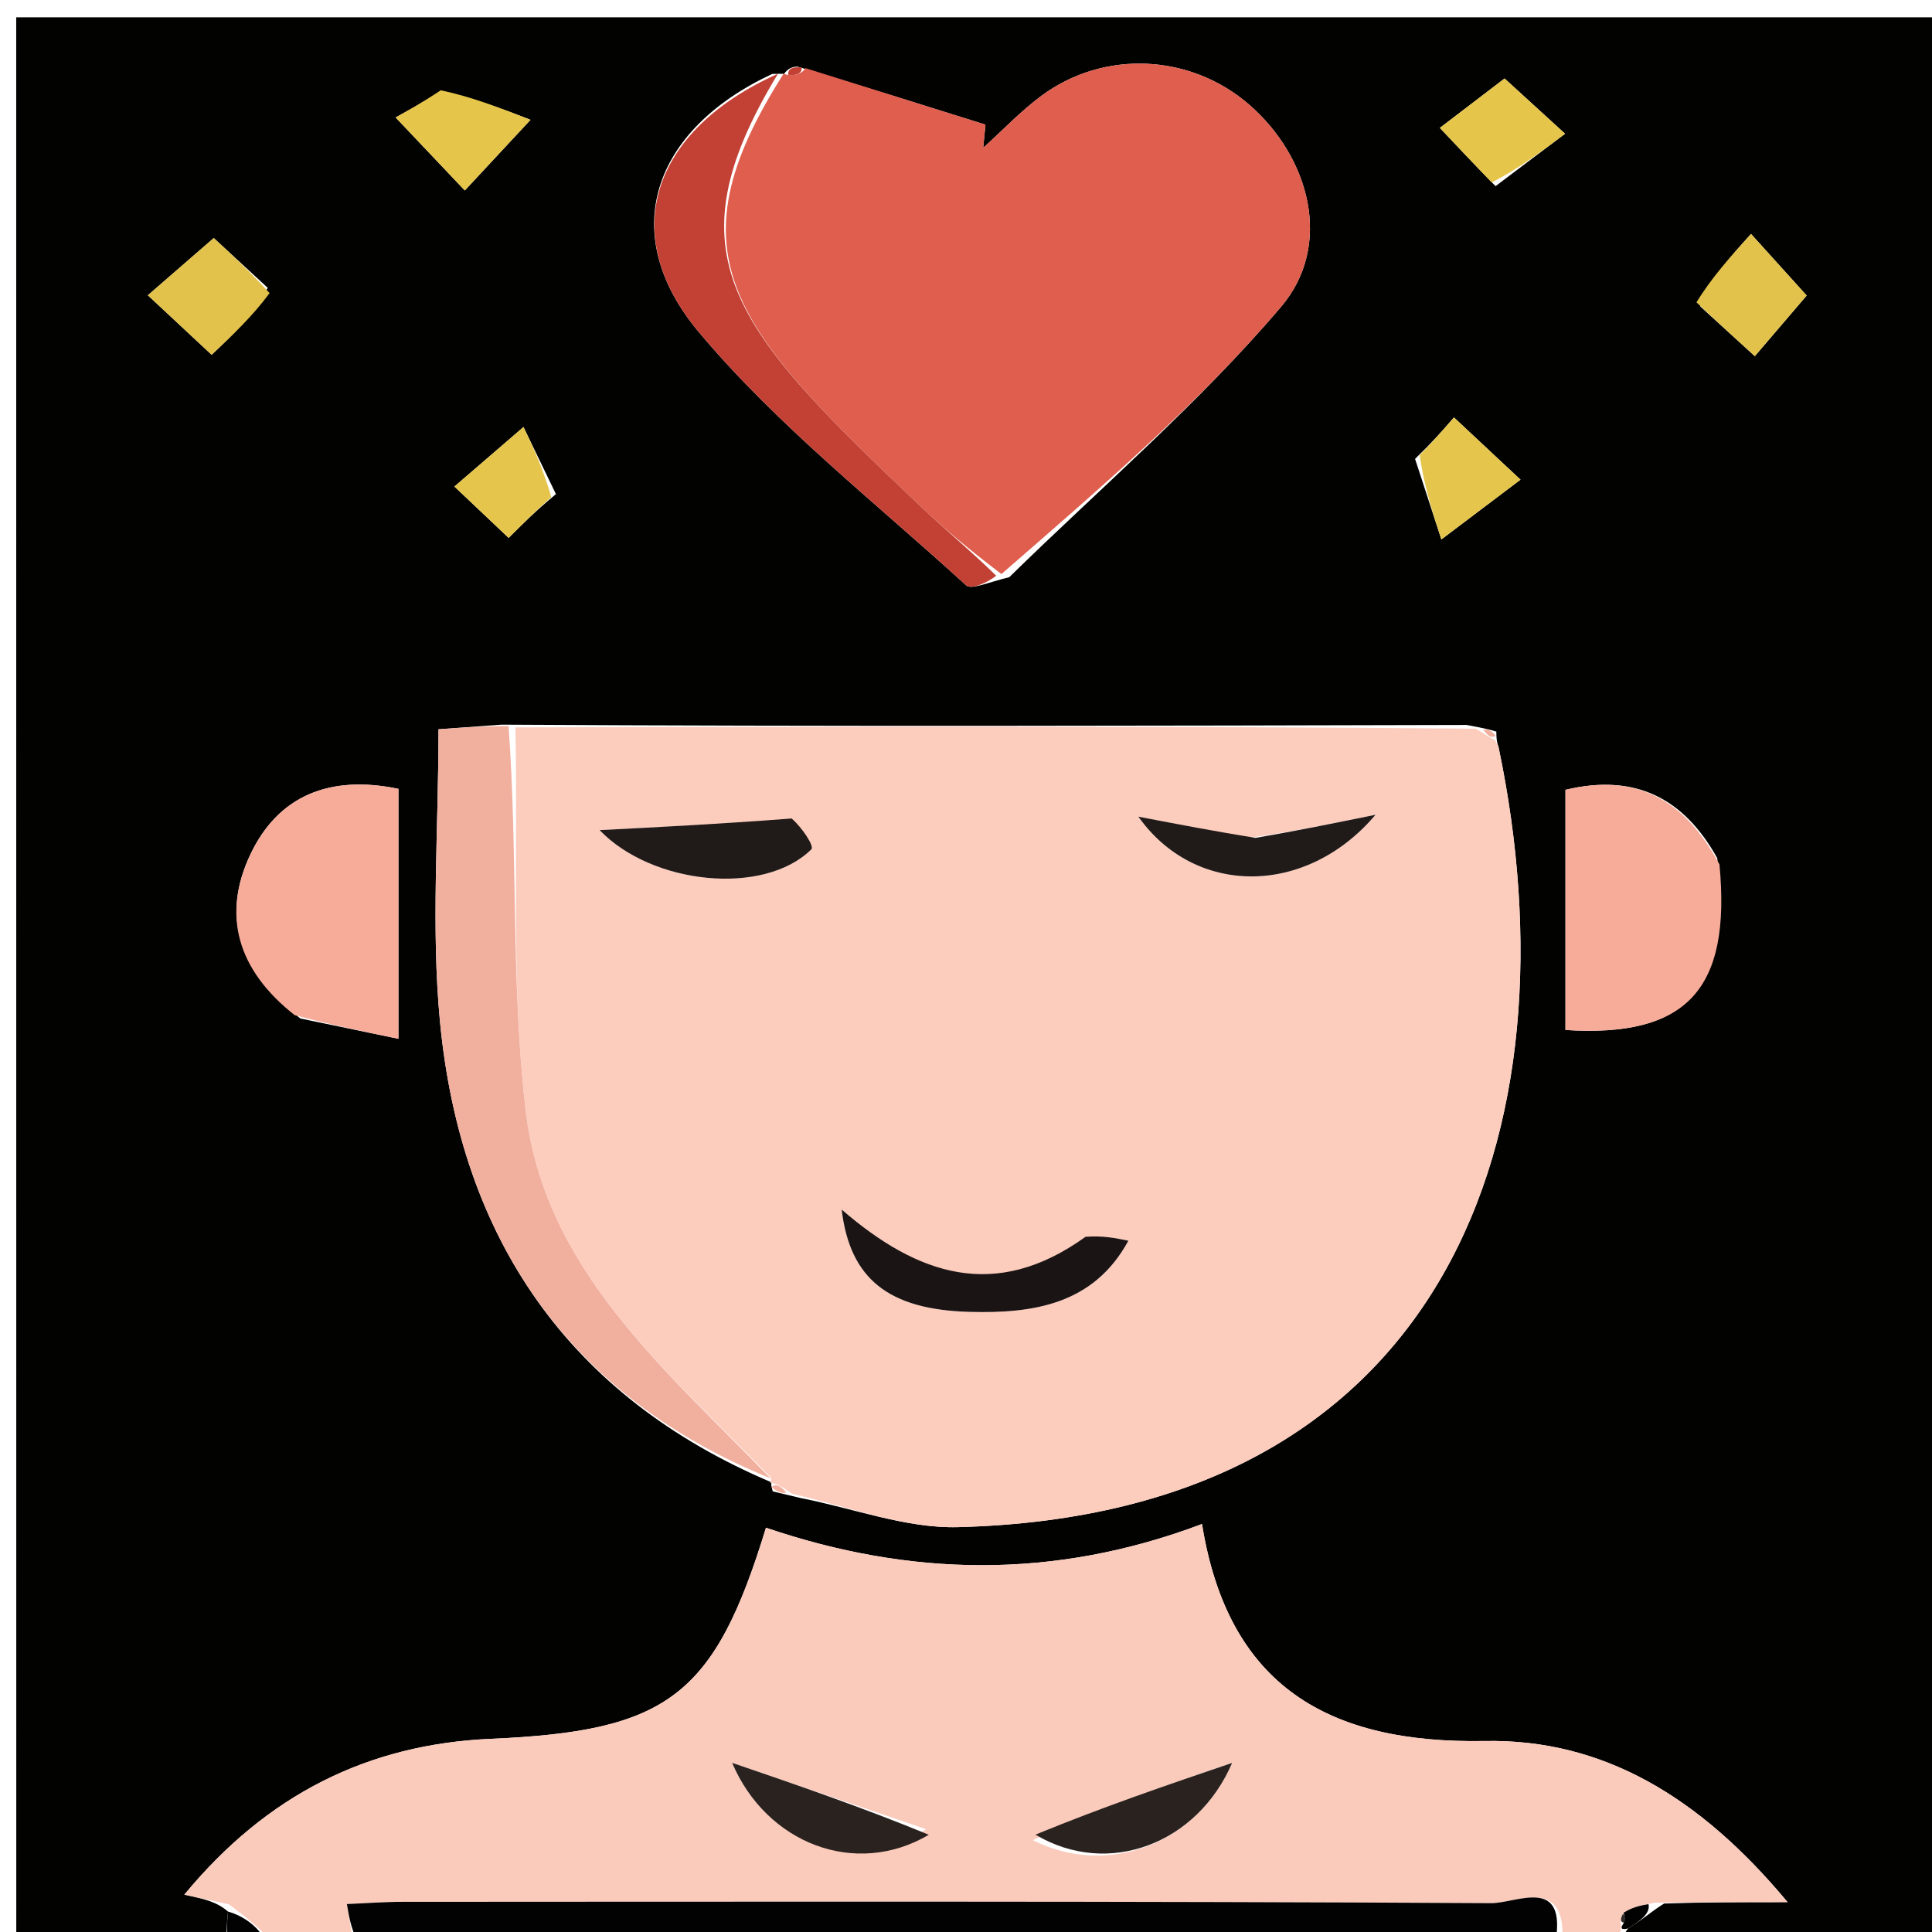 <?xml version="1.0" encoding="UTF-8"?> <svg xmlns="http://www.w3.org/2000/svg" xmlns:xlink="http://www.w3.org/1999/xlink" version="1.1" id="Layer_1" x="0px" y="0px" width="100%" viewBox="0 0 120 120" xml:space="preserve"> <path fill="#020201" opacity="1" stroke="none" d=" M14,121 C9.672,121 5.343,121 1.011,121 C1.007,81.05 1.007,41.099 1.007,1.075 C40.905,1.075 80.811,1.075 120.858,1.075 C120.858,41 120.858,81 120.858,121 C114.925,121 108.932,121 101.903,120.999 C100.795,120.632 100.723,120.266 101.127,119.78 C102.056,119.213 102.507,118.766 103.358,118.232 C105.919,118.145 108.08,118.145 111.029,118.145 C105.566,111.578 99.54,108.003 92.227,108.137 C82.534,108.316 76.282,104.744 74.658,94.66 C65.411,98.148 56.471,97.915 47.576,94.89 C44.373,105.371 41.454,107.525 30.506,108.001 C22.876,108.333 16.6,111.444 11.449,117.682 C12.679,117.947 13.45,118.113 14.161,118.73 C14.068,119.788 14.034,120.394 14,121 M48.693,4.599 C48.693,4.599 48.679,4.566 47.962,4.593 C40.523,8.067 38.264,14.509 43.417,20.641 C48.288,26.438 54.379,31.215 60.01,36.356 C60.329,36.648 61.347,36.175 62.686,35.851 C68.363,30.294 74.446,25.083 79.569,19.056 C82.818,15.234 81.357,9.779 77.6,6.51 C73.956,3.34 68.576,3.067 64.68,5.954 C63.388,6.912 62.267,8.101 61.068,9.184 C61.115,8.704 61.162,8.224 61.209,7.743 C57.483,6.573 53.758,5.402 49.547,4.14 C49.181,4.132 48.908,4.288 48.693,4.599 M48,92.634 C48.331,92.712 48.662,92.789 49.765,93.054 C53.008,93.686 56.267,94.935 59.493,94.853 C90.047,94.077 98.033,70.061 93.081,46.422 C93.049,46.265 92.938,46.124 92.94,45.441 C92.636,45.349 92.332,45.257 91.096,45.028 C71.402,45.078 51.709,45.129 31.158,45.01 C29.911,45.101 28.665,45.193 27.236,45.297 C27.236,51.61 26.764,57.599 27.331,63.489 C28.623,76.883 35.29,86.723 47.931,92.076 C47.931,92.076 47.839,92.106 48,92.634 M18.66,63.261 C20.626,63.668 22.592,64.075 24.747,64.521 C24.747,58.84 24.747,53.935 24.747,48.997 C20.5,48.111 17.261,49.402 15.523,53.133 C13.806,56.819 14.699,60.215 18.66,63.261 M106.662,53.302 C104.587,49.574 101.572,48.021 97.234,49.057 C97.234,54.177 97.234,59.082 97.234,63.974 C104.723,64.45 107.54,61.518 106.662,53.302 M16.629,17.877 C15.466,16.804 14.303,15.732 13.277,14.785 C11.827,16.044 10.504,17.193 9.183,18.34 C10.656,19.714 11.932,20.906 13.144,22.037 C14.5,20.759 15.679,19.647 16.629,17.877 M105.601,19.027 C106.662,19.994 107.723,20.962 108.995,22.122 C110.137,20.786 111.257,19.476 112.216,18.355 C111.203,17.234 110.034,15.94 108.759,14.53 C107.485,15.939 106.312,17.235 105.601,19.027 M92.891,11.562 C94.318,10.486 95.745,9.41 97.21,8.307 C95.637,6.87 94.378,5.72 93.452,4.875 C92.198,5.832 90.804,6.897 89.432,7.944 C90.644,9.228 91.529,10.166 92.891,11.562 M27.153,5.861 C26.171,6.408 25.188,6.954 24.573,7.296 C26.453,9.28 27.559,10.447 28.87,11.83 C29.917,10.705 31.098,9.434 32.951,7.443 C30.942,6.659 29.271,6.007 27.153,5.861 M87.892,28.502 C88.466,30.259 89.039,32.016 89.526,33.505 C91.557,31.971 92.988,30.89 94.441,29.793 C92.826,28.283 91.577,27.115 90.308,25.928 C89.544,26.806 89.004,27.427 87.892,28.502 M34.53,30.689 C33.724,29.021 32.917,27.353 32.515,26.522 C30.932,27.887 29.617,29.02 28.225,30.22 C29.19,31.134 30.42,32.299 31.593,33.41 C32.548,32.456 33.246,31.759 34.53,30.689 z"></path> <path fill="#FACABB" opacity="1" stroke="none" d=" M100.651,119.899 C100.723,120.266 100.795,120.632 101.434,120.999 C100.286,121 98.571,121 97.022,120.754 C97.376,116.442 94.205,118.218 92.623,118.209 C70.088,118.079 47.552,118.118 25.017,118.126 C23.86,118.127 22.703,118.216 21.547,118.264 C21.698,119.176 21.849,120.088 22,121 C20.286,121 18.571,121 17.014,120.759 C16.188,119.772 15.204,119.025 14.221,118.279 C13.45,118.113 12.679,117.947 11.449,117.682 C16.6,111.444 22.876,108.333 30.506,108.001 C41.454,107.525 44.373,105.371 47.576,94.89 C56.471,97.915 65.411,98.148 74.658,94.66 C76.282,104.744 82.534,108.316 92.227,108.137 C99.54,108.003 105.566,111.578 111.029,118.145 C108.08,118.145 105.919,118.145 102.789,118.182 C101.495,118.415 101.168,118.61 100.796,118.886 C100.631,119.187 100.632,119.404 100.705,119.678 C100.654,119.74 100.651,119.899 100.651,119.899 M64.147,114.298 C68.845,116.653 74.378,114.51 76.529,109.488 C72.512,110.862 68.495,112.235 64.147,114.298 M57.526,113.616 C53.509,112.24 49.491,110.864 45.471,109.496 C47.6,114.5 53.135,116.65 57.526,113.616 z"></path> <path fill="#030202" opacity="1" stroke="none" d=" M22.469,121 C21.849,120.088 21.698,119.176 21.547,118.264 C22.703,118.216 23.86,118.127 25.017,118.126 C47.552,118.118 70.088,118.079 92.623,118.209 C94.205,118.218 97.376,116.442 96.593,120.754 C71.646,121 47.292,121 22.469,121 z"></path> <path fill="#030202" opacity="1" stroke="none" d=" M14.161,118.73 C15.204,119.025 16.188,119.772 16.586,120.759 C15.556,121 15.111,121 14.333,121 C14.034,120.394 14.068,119.788 14.161,118.73 z"></path> <path fill="#FCCCBD" opacity="1" stroke="none" d=" M92.864,45.975 C92.938,46.124 93.049,46.265 93.081,46.422 C98.033,70.061 90.047,94.077 59.493,94.853 C56.267,94.935 53.008,93.686 49.221,92.783 C48.452,92.265 48.172,92.13 47.839,92.106 C47.839,92.106 47.931,92.076 47.879,91.778 C41.247,84.982 33.798,78.803 32.647,68.963 C31.729,61.118 32.175,53.113 32.015,45.179 C51.709,45.129 71.402,45.078 91.666,45.264 C92.411,45.705 92.62,45.863 92.864,45.975 M67.149,77.065 C61.81,80.858 56.987,79.196 52.277,75.127 C52.789,79.441 55.198,81.347 60.225,81.483 C64.143,81.59 67.924,81.041 70.085,77.064 C69.29,76.901 68.496,76.738 67.149,77.065 M77.588,52.044 C75.434,51.631 73.281,51.217 70.706,50.723 C74.205,55.668 81.108,55.716 85.437,50.607 C82.615,51.18 80.491,51.611 77.588,52.044 M48.822,50.969 C44.931,51.167 41.041,51.366 37.243,51.56 C40.481,54.94 47.426,55.681 50.397,52.753 C50.589,52.564 49.832,51.412 48.822,50.969 z"></path> <path fill="#DF5E4E" opacity="1" stroke="none" d=" M50.032,4.232 C53.758,5.402 57.483,6.573 61.209,7.743 C61.162,8.224 61.115,8.704 61.068,9.184 C62.267,8.101 63.388,6.912 64.68,5.954 C68.576,3.067 73.956,3.34 77.6,6.51 C81.357,9.779 82.818,15.234 79.569,19.056 C74.446,25.083 68.363,30.294 62.201,35.656 C60.236,34.16 58.714,32.903 57.284,31.549 C45.52,20.416 41.454,15.908 48.679,4.566 C48.679,4.566 48.693,4.599 48.952,4.663 C49.559,4.687 49.833,4.522 50.032,4.232 z"></path> <path fill="#F1AF9E" opacity="1" stroke="none" d=" M31.587,45.095 C32.175,53.113 31.729,61.118 32.647,68.963 C33.798,78.803 41.247,84.982 47.857,91.821 C35.29,86.723 28.623,76.883 27.331,63.489 C26.764,57.599 27.236,51.61 27.236,45.297 C28.665,45.193 29.911,45.101 31.587,45.095 z"></path> <path fill="#F7AC9A" opacity="1" stroke="none" d=" M18.303,63.053 C14.699,60.215 13.806,56.819 15.523,53.133 C17.261,49.402 20.5,48.111 24.747,48.997 C24.747,53.935 24.747,58.84 24.747,64.521 C22.592,64.075 20.626,63.668 18.303,63.053 z"></path> <path fill="#F7AC9A" opacity="1" stroke="none" d=" M106.799,53.69 C107.54,61.518 104.723,64.45 97.234,63.974 C97.234,59.082 97.234,54.177 97.234,49.057 C101.572,48.021 104.587,49.574 106.799,53.69 z"></path> <path fill="#C24134" opacity="1" stroke="none" d=" M48.321,4.58 C41.454,15.908 45.52,20.416 57.284,31.549 C58.714,32.903 60.236,34.16 61.878,35.76 C61.347,36.175 60.329,36.648 60.01,36.356 C54.379,31.215 48.288,26.438 43.417,20.641 C38.264,14.509 40.523,8.067 48.321,4.58 z"></path> <path fill="#E2C24A" opacity="1" stroke="none" d=" M16.744,18.206 C15.679,19.647 14.5,20.759 13.144,22.037 C11.932,20.906 10.656,19.714 9.183,18.34 C10.504,17.193 11.827,16.044 13.277,14.785 C14.303,15.732 15.466,16.804 16.744,18.206 z"></path> <path fill="#E2C24A" opacity="1" stroke="none" d=" M105.371,18.779 C106.312,17.235 107.485,15.939 108.759,14.53 C110.034,15.94 111.203,17.234 112.216,18.355 C111.257,19.476 110.137,20.786 108.995,22.122 C107.723,20.962 106.662,19.994 105.371,18.779 z"></path> <path fill="#E6C54B" opacity="1" stroke="none" d=" M92.652,11.333 C91.529,10.166 90.644,9.228 89.432,7.944 C90.804,6.897 92.198,5.832 93.452,4.875 C94.378,5.72 95.637,6.87 97.21,8.307 C95.745,9.41 94.318,10.486 92.652,11.333 z"></path> <path fill="#E6C54B" opacity="1" stroke="none" d=" M27.377,5.608 C29.271,6.007 30.942,6.659 32.951,7.443 C31.098,9.434 29.917,10.705 28.87,11.83 C27.559,10.447 26.453,9.28 24.573,7.296 C25.188,6.954 26.171,6.408 27.377,5.608 z"></path> <path fill="#E5C54B" opacity="1" stroke="none" d=" M88.178,28.275 C89.004,27.427 89.544,26.806 90.308,25.928 C91.577,27.115 92.826,28.283 94.441,29.793 C92.988,30.89 91.557,31.971 89.526,33.505 C89.039,32.016 88.466,30.259 88.178,28.275 z"></path> <path fill="#E5C54B" opacity="1" stroke="none" d=" M34.237,30.876 C33.246,31.759 32.548,32.456 31.593,33.41 C30.42,32.299 29.19,31.134 28.225,30.22 C29.617,29.02 30.932,27.887 32.515,26.522 C32.917,27.353 33.724,29.021 34.237,30.876 z"></path> <path fill="#030202" opacity="1" stroke="none" d=" M100.842,118.805 C101.168,118.61 101.495,118.415 102.39,118.269 C102.507,118.766 102.056,119.213 101.127,119.78 C100.651,119.899 100.654,119.74 100.828,119.481 C101.002,119.222 100.842,118.805 100.842,118.805 z"></path> <path fill="#F1AF9E" opacity="1" stroke="none" d=" M47.92,92.37 C48.172,92.13 48.452,92.265 48.835,92.689 C48.662,92.789 48.331,92.712 47.92,92.37 z"></path> <path fill="#F1AF9E" opacity="1" stroke="none" d=" M92.902,45.708 C92.62,45.863 92.411,45.705 92.132,45.333 C92.332,45.257 92.636,45.349 92.902,45.708 z"></path> <path fill="#C24134" opacity="1" stroke="none" d=" M49.79,4.186 C49.833,4.522 49.559,4.687 48.969,4.668 C48.908,4.288 49.181,4.132 49.79,4.186 z"></path> <path fill="#2A221F" opacity="1" stroke="none" d=" M64.313,113.953 C68.495,112.235 72.512,110.862 76.531,109.495 C74.378,114.51 68.845,116.653 64.313,113.953 z"></path> <path fill="#2A221F" opacity="1" stroke="none" d=" M57.69,113.96 C53.135,116.65 47.6,114.5 45.472,109.492 C49.491,110.864 53.509,112.24 57.69,113.96 z"></path> <path fill="#312724" opacity="1" stroke="none" d=" M100.796,118.886 C100.842,118.805 101.002,119.222 100.878,119.419 C100.632,119.404 100.631,119.187 100.796,118.886 z"></path> <path fill="#1A1514" opacity="1" stroke="none" d=" M67.425,76.82 C68.496,76.738 69.29,76.901 70.085,77.064 C67.924,81.041 64.143,81.59 60.225,81.483 C55.198,81.347 52.789,79.441 52.277,75.127 C56.987,79.196 61.81,80.858 67.425,76.82 z"></path> <path fill="#201A18" opacity="1" stroke="none" d=" M77.977,52.043 C80.491,51.611 82.615,51.18 85.437,50.607 C81.108,55.716 74.205,55.668 70.706,50.723 C73.281,51.217 75.434,51.631 77.977,52.043 z"></path> <path fill="#201A18" opacity="1" stroke="none" d=" M49.169,50.838 C49.832,51.412 50.589,52.564 50.397,52.753 C47.426,55.681 40.481,54.94 37.243,51.56 C41.041,51.366 44.931,51.167 49.169,50.838 z"></path> </svg> 